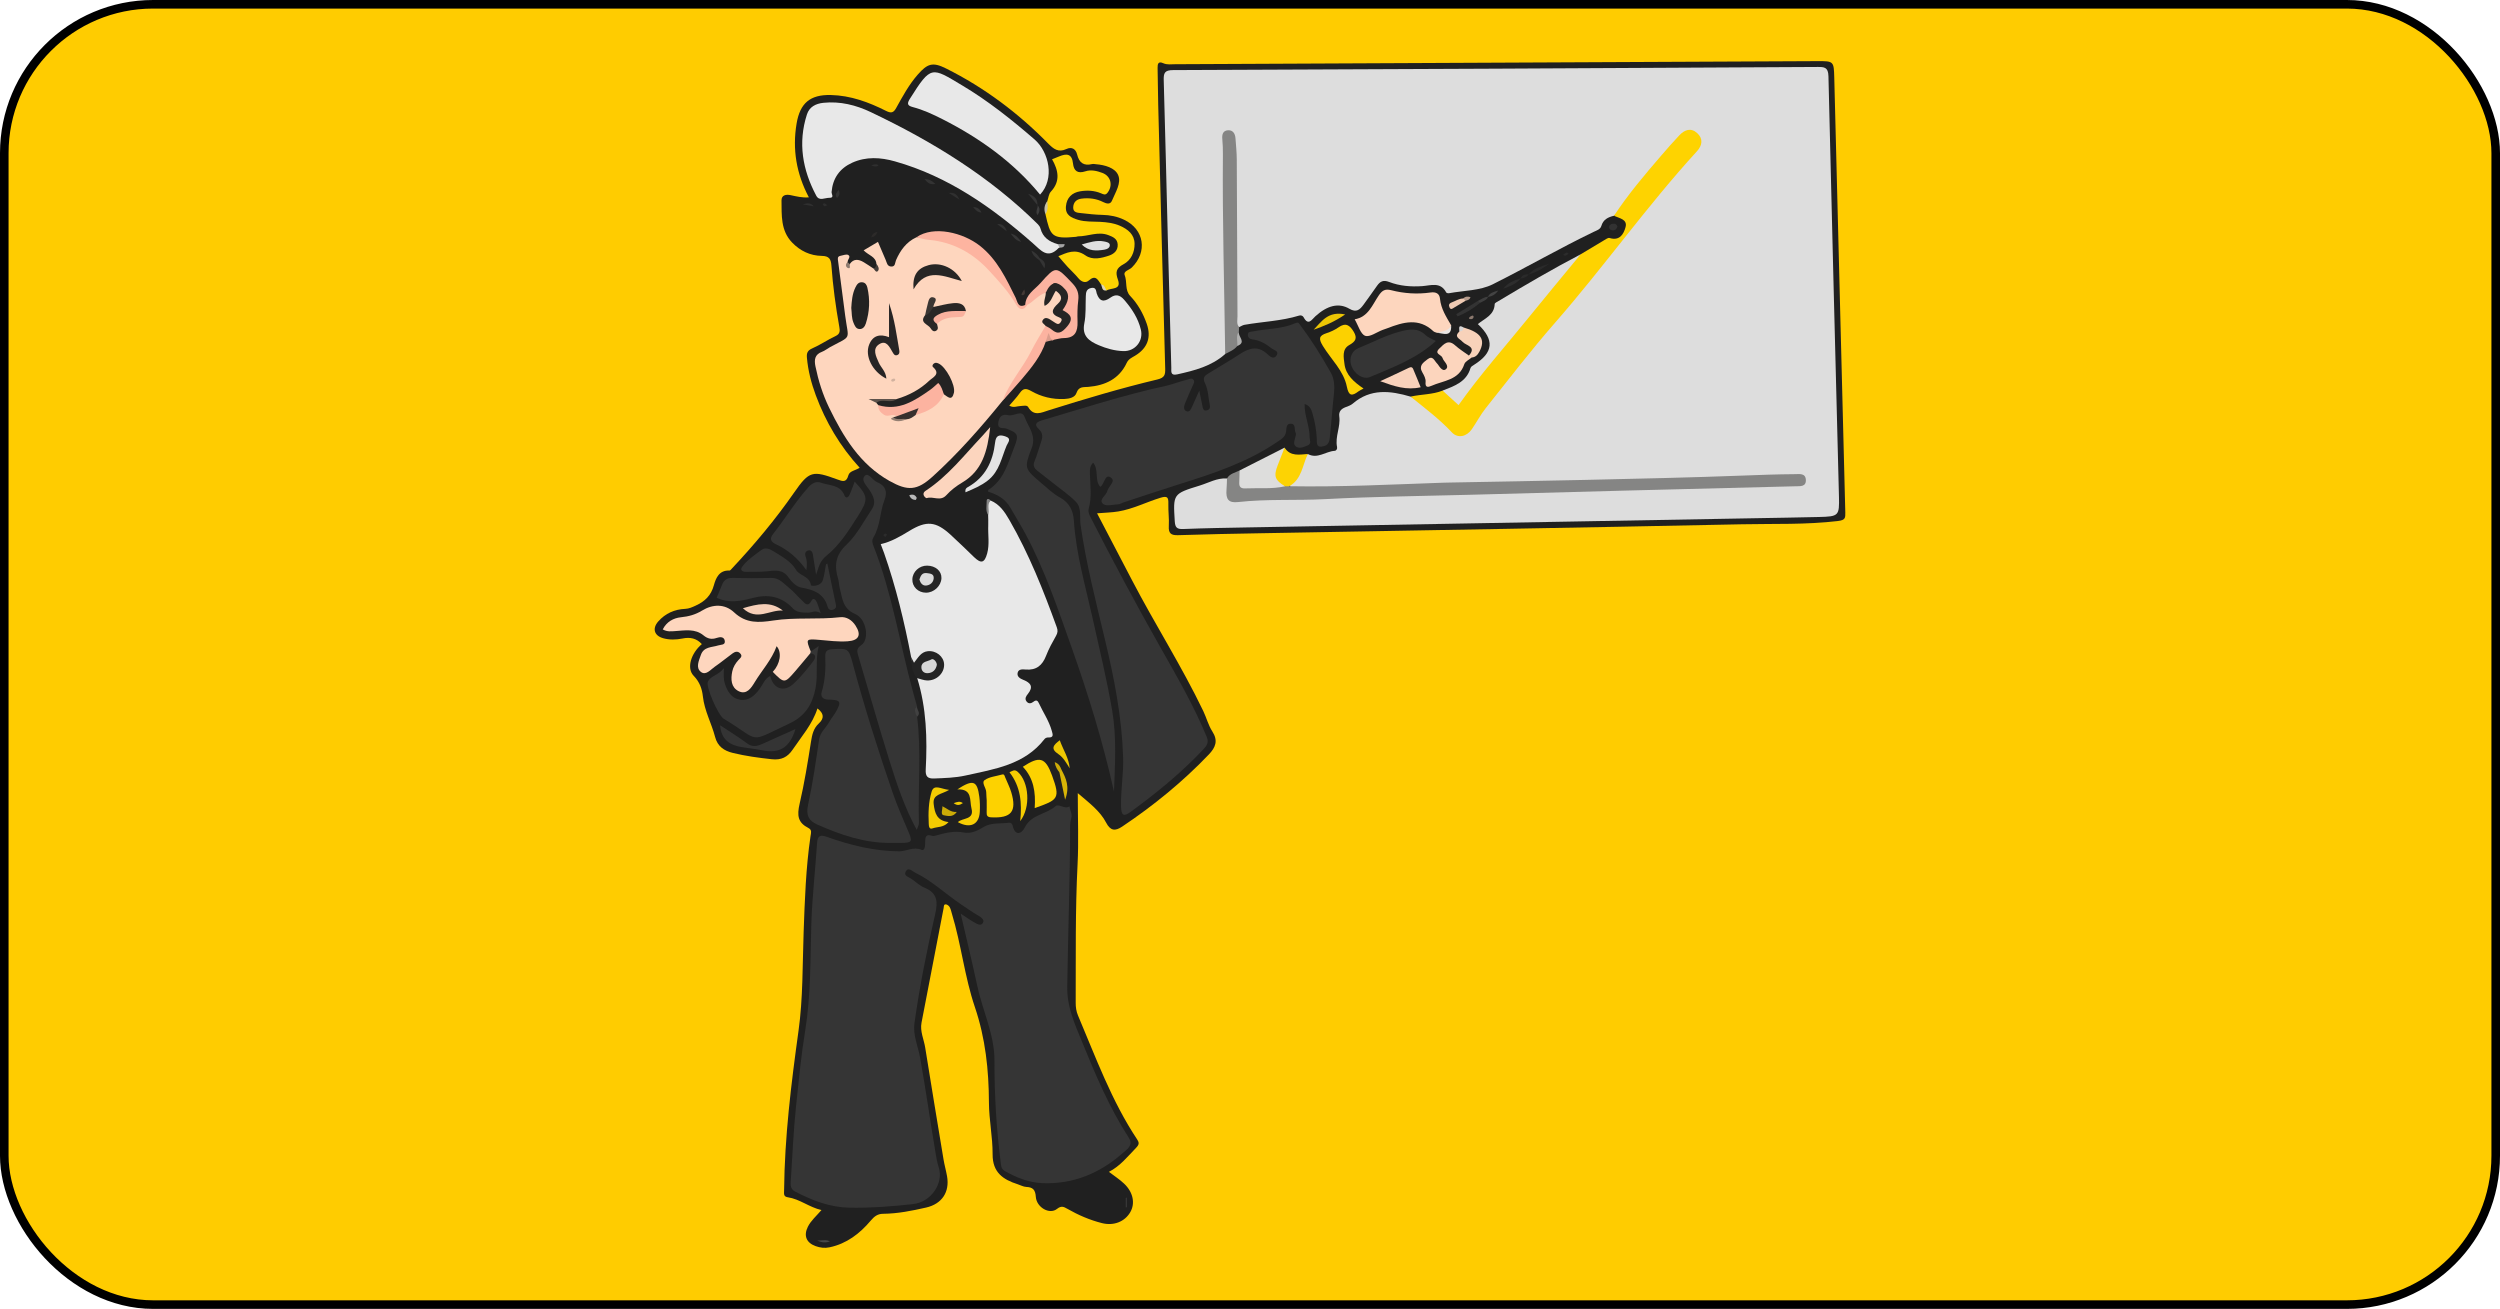 <?xml version="1.0" encoding="UTF-8"?><svg id="Layer_2" xmlns="http://www.w3.org/2000/svg" viewBox="0 0 2917.48 1527.46"><defs><style>.cls-1{fill:#fcd201;}.cls-2{fill:#fcb3a0;}.cls-3{fill:#f9b19e;}.cls-4{fill:#fcd5be;}.cls-5{fill:#434343;}.cls-6{fill:#252525;}.cls-7{fill:#272525;}.cls-8{fill:#d7b406;}.cls-9{fill:#d8d6d6;}.cls-10{fill:#443d39;}.cls-11{fill:#2c2c2c;}.cls-12{fill:#2a2a2a;}.cls-13{fill:#fdb4a0;}.cls-14{fill:#d7d7d7;}.cls-15{fill:#3e3e3e;}.cls-16{fill:#292726;}.cls-17{fill:#bababa;}.cls-18{fill:#2d2d2d;}.cls-19{fill:#242323;}.cls-20{fill:#a4a4a4;}.cls-21{fill:#383838;}.cls-22{fill:#e1e1e1;}.cls-23{fill:#efcab3;}.cls-24{fill:#3b3633;}.cls-25{fill:#303030;}.cls-26{fill:#262524;}.cls-27{fill:#37302e;}.cls-28{fill:#edc604;}.cls-29{fill:#f8d2ba;}.cls-30{fill:#2f2f2f;}.cls-31{fill:#fdd303;}.cls-32{fill:#d2b29f;}.cls-33{fill:#dddddc;}.cls-34{fill:#f9d2bb;}.cls-35{fill:#272625;}.cls-36{fill:#5d524b;}.cls-37{fill:#363636;}.cls-38{fill:#8c7a6f;}.cls-39{fill:#ded7b5;}.cls-40{fill:#202020;}.cls-41{fill:#dbdbdb;}.cls-42{fill:#222;}.cls-43{fill:#fed300;}.cls-44{fill:#ddd;}.cls-45{fill:#333;}.cls-46{fill:#f4cb01;}.cls-47{fill:#f5cc01;}.cls-48{fill:#ebe6e3;}.cls-49{fill:#fcd100;}.cls-50{fill:#db9d8c;}.cls-51{fill:#858585;}.cls-52{fill:#c7c1a3;}.cls-53{fill:#484848;}.cls-54{fill:#f8ce02;}.cls-55{fill:#443a36;}.cls-56{fill:#858584;}.cls-57{fill:#fdd6be;}.cls-58{fill:#f6cfb8;}.cls-59{fill:#353535;}.cls-60{fill:#2c2a29;}.cls-61{fill:#fed6be;}.cls-62{fill:#e4e4e4;}.cls-63{fill:#947f72;}.cls-64{fill:#b69c8d;}.cls-65{fill:#ccab07;}.cls-66{fill:#fdd200;}.cls-67{fill:#fcd5bd;}.cls-68{fill:#242424;}.cls-69{fill:#f3cb02;}.cls-70{fill:#eec702;}.cls-71{fill:#b0b0af;}.cls-72{fill:#343434;}.cls-73{fill:#fc0;stroke:#000;stroke-miterlimit:10;stroke-width:10px;}.cls-74{fill:#323232;}.cls-75{fill:#414141;}.cls-76{fill:#232222;}.cls-77{fill:#8e7a6e;}.cls-78{fill:#2e2e2e;}.cls-79{fill:#e8e8e8;}</style></defs><g id="Layer_2-2"><rect class="cls-73" x="5" y="5" width="2907.48" height="1517.46" rx="173.72" ry="173.72"/><path class="cls-40" d="M1280.24,598.97c13.95,26.7,27.43,52.44,40.86,78.23,26.76,51.39,58.03,100.32,83.12,152.61,3.74,7.79,5.87,16.52,10.5,23.68,7.02,10.85,3.95,18.64-4.07,27.03-30.49,31.91-64.45,59.58-101.08,84.11-8.28,5.55-13.71,4.98-18.74-4.65-7.01-13.44-19.1-22.49-33.07-34.41,0,29.74,1.12,56.5-.24,83.14-2.75,53.81-1.95,107.62-2.19,161.44-.02,5.25.64,10.06,2.71,14.94,20.87,49.21,39.14,99.65,68.99,144.57,2.51,3.77,2.54,5.93-1.2,9.8-9.86,10.2-18.65,21.41-31.72,28.07,6.09,4.68,12.44,8.74,17.81,13.85,10.58,10.08,13.02,23.05,7.09,33.25-6.42,11.04-19.19,16.19-32.97,12.74-14.26-3.58-27.68-9.42-40.43-16.7-4.24-2.42-6.99-3.93-12.17.17-8.62,6.83-23.76-1.75-24.64-14.16-.58-8.17-3.35-11.21-11.13-11.55-3.4-.15-6.71-2.08-10.08-3.15-17.11-5.45-29.34-13.83-29.22-34.91.12-20.09-4.19-40.19-4.28-60.29-.16-38.08-4.03-75.01-16.43-111.59-11.97-35.31-15.89-73-26.77-108.82-.8-2.63-1.31-5.43-2.63-7.78-.84-1.49-2.86-3.11-4.45-3.21-2.62-.18-2.25,2.53-2.61,4.39-8.6,44.56-17.29,89.1-25.79,133.68-1.92,10.05,2.74,19.38,4.29,29.04,6.98,43.54,14.17,87.05,21.4,130.55,1.09,6.59,2.96,13.06,4.11,19.64,3.23,18.45-5.96,32.29-24.37,36.51-16.55,3.79-33.21,7.14-50.28,7.3-6.55.06-10.33,3.13-14.56,8.13-12.69,15-27.89,26.74-47.85,30.98-5.73,1.22-11.06.53-16.32-1.37-10.91-3.93-14.2-12.27-9.06-22.59,3.59-7.2,9.76-12.37,15.88-19.5-14.31-3.27-25.28-12.84-39.34-14.93-5.14-.76-4.32-4.17-4.28-7.9.62-62.6,8.27-124.52,16.85-186.41,5.27-38.05,4.59-76.52,5.95-114.85,1.33-37.53,2.59-75.09,8.05-112.33.49-3.33,2.02-7.14-2.38-9.39-12.44-6.36-13.58-14.44-10.29-28.6,5.51-23.72,9.43-48.04,13.23-72.23,1.25-7.98,2.86-15.48,9.08-21.19,6.56-6.02,6.11-11.78-1.57-17.54-5.8,18.29-18.46,32.58-29.02,48.18-5.82,8.61-13.12,12.28-24.13,11.09-15.37-1.66-30.58-3.71-45.58-7.36-10.25-2.49-17.83-7.59-20.71-18.66-4.13-15.9-12.41-30.47-14.25-47.25-.95-8.68-3.69-16.9-10.74-24.1-8.6-8.79-3.13-26.31,9.52-36.99-6.19-6.77-13.53-8.39-22.59-6.53-7.29,1.49-15.06,1.73-22.42-.31-10.69-2.97-13.11-11.44-5.79-19.69,8.32-9.37,18.99-14.06,31.4-14.61,4.47-.2,8.03-1.88,12.06-3.71,10.88-4.95,18.06-11.72,21.4-23.84,2.28-8.28,6.12-17.76,18.17-17.14.81.04,1.79-1.2,2.54-2,26.32-28.05,50.98-57.39,72.97-89.08,17.6-25.36,21.53-25.87,50.38-15.26,6.48,2.38,10.51,3.75,12.88-4.76,1.47-5.25,8.1-5.55,13.18-8.88-22.81-24.98-39.62-53.32-51.23-84.7-5.23-14.13-9-28.61-10.31-43.7-.47-5.37.62-8.46,6.21-10.9,9.39-4.09,17.94-10.06,27.23-14.39,5.48-2.55,5.15-6.24,4.36-10.69-4.23-23.76-7.47-47.65-9.22-71.71-.55-7.55-2.78-11.01-11.08-11.14-13.57-.21-25.27-5.72-34.8-15.63-13.49-14.03-12.09-31.86-12.35-49.08-.09-6.18,5.21-7.34,10.48-6.21,6.88,1.47,13.69,3.24,21.46,2.6-14.57-27.49-19.44-56.12-14.3-86.34,4.05-23.81,15.91-33.63,39.84-33.09,23.12.51,44.21,8.32,64.44,18.5,6.09,3.07,8.78,2.27,11.91-3.38,7.48-13.47,14.81-27.1,25.03-38.79,11.53-13.2,17.63-15.08,33.24-7.27,44.63,22.31,84.09,51.9,118.99,87.46,6.38,6.5,11.97,10.88,21.29,6.54,6.49-3.02,11.05.02,12.62,6.42,2.36,9.6,7.67,13.5,17.44,11.11,1.47-.36,3.16.07,4.74.2,10.25.81,21.85,4.22,25.56,12.38,4.28,9.39-3.11,20.4-7.12,30.16-1.87,4.54-6.13,3.69-10.18,1.62-7.97-4.07-16.56-5.13-25.41-4.01-5.98.75-9.46,4.37-9.63,10.22-.18,6.17,5.15,6.21,9.35,6.68,8.26.93,16.55,1.9,24.84,2.06,8.91.17,17.33,1.92,25.29,5.72,23.53,11.25,27.53,37.52,8.79,55.81-2.93,2.86-10.04,4.11-8.19,8.77,3.17,7.95-.07,17.42,6.47,24.31,8.86,9.35,15.06,20.37,19.26,32.43,5.6,16.06.84,28.66-13.79,37.4-3.7,2.21-7.45,3.74-9.56,8.24-8.84,18.86-25.19,26.37-44.85,28.03-5.8.49-11.13-.76-13.83,7.18-1.77,5.22-8.21,6.67-14.11,6.94-13.85.62-26.94-2.53-38.74-9.29-6.14-3.52-9.42-3.18-13.33,2.44-3.54,5.09-7.95,9.56-12.21,14.58,4.83,2.99,9.04.62,13.11.49,3.19-.1,7.47-1.38,8.98,1.25,6.52,11.3,15.56,6.37,23.63,3.84,42.05-13.2,84.27-25.85,127.14-36.07,8.55-2.04,9.32-5.64,9.11-12.86-2.87-102.59-5.51-205.19-8.16-307.79-.37-14.26-.35-28.53-.72-42.79-.13-4.89.84-8.21,6.5-5.66,4.65,2.1,9.37,1.23,14.04,1.21,249.83-1.15,499.65-2.38,749.48-3.6,18.97-.09,19.17.14,19.65,19.14,4.25,169.15,8.49,338.3,12.88,507.45.17,6.38.01,9.02-8.24,10.02-37.47,4.54-75.1,3.08-112.61,3.88-186.73,3.96-373.47,7.02-560.21,10.44-32.51.6-65.03,1.18-97.52,2.28-8.3.28-11.37-2.08-10.87-10.58.51-8.67-.78-17.43-.53-26.13.22-7.44-1.05-9.46-9.26-6.94-16.5,5.05-32.04,13.13-49.19,15.96-7.66,1.26-15.51,1.4-24.78,2.17Z"/><path class="cls-44" d="M1429.79,413.14c-15.94,14.26-35.75,19.23-55.9,23.73-8.33,1.86-6.86-3.48-6.99-7.9-1.36-49.11-2.72-98.21-3.98-147.32-1.61-62.57-2.98-125.16-4.85-187.72-.26-8.59.84-12.1,10.98-12.13,250.56-.94,501.11-2.26,751.67-3.65,7.94-.04,12.81,0,13.06,10.77,3.81,163.57,8.15,327.13,12.27,490.69.56,22.39-.3,23.15-23.27,23.72-24.57.61-49.15.97-73.72,1.42-197.79,3.58-395.59,7.14-593.38,10.74-24.97.46-49.95.87-74.9,1.87-7.23.29-9.39-1.71-9.84-9-1.95-31.93-2.24-32.05,29.12-41.71,10.47-3.22,20.31-9.07,31.83-8.31,3.94,3.75,3.34,8.69,3.33,13.38-.01,6.96,3.31,10.23,10.22,9.94,60.13-2.47,120.34-2.08,180.44-5.6,1.98-.12,3.96-.36,5.93-.3,46.76,1.4,93.44-2.06,140.16-2.9,62.53-1.12,125.09-2.66,187.59-4.99,42.33-1.58,84.75-.41,126.99-4.11,4.6-.4,9.55.89,13.6-2.64-1.11-4.41-4.85-3.46-7.7-3.83-3.92-.51-7.92-.33-11.88-.23-68.88,1.75-137.74,3.72-206.63,5.21-58.97,1.28-117.94,3.17-176.91,4.62-56.59,1.39-113.16,3.74-169.77,4.39-5.93.07-11.9.42-17.73-1.04-1.99-.94-5.64-2.45-3.77-4.47,9.68-10.45,10.19-25.96,20.43-35.95,11.27,6.13,20.78-3,31.27-3.69,2.09-.14,3.33-2.27,2.88-4.46-2.53-12.19,4.3-23.66,2.58-35.8-.79-5.55,2.25-8.77,7.26-10.67,2.93-1.11,6.14-2.17,8.45-4.16,20.73-17.89,43.84-15.16,67.52-8.17,17.18,7.3,30.12,20.07,42.99,33,13.6,13.68,20.46,12.9,30.37-3.5,19.37-32.06,45.08-59.22,68.51-88.1,50.65-62.43,103.83-122.8,152.47-186.89,9.31-12.27,19.45-24.01,30.65-34.71,2.29-2.19,4.47-4.5,6.32-7.09,4.27-5.96,6.72-12.36.27-18.05-6.38-5.63-12.29-1.49-16.61,3.24-16.81,18.42-33.14,37.26-48.94,56.59-9.44,11.55-16.38,25.25-28.68,34.42-6.83,1.61-12.53,4.3-14.76,11.93-1.19,4.08-5.5,5.21-9.08,6.94-39.82,19.21-78.14,41.36-117.62,61.12-14.99,7.5-33.88,7.24-51.02,10.41-1.04.19-2.92-.18-3.29-.89-6.8-12.76-17.78-8.09-28.2-7.37-13.08.9-26.29-.17-38.55-4.92-6.8-2.63-10.41-.53-13.95,4.45-5.27,7.4-10.46,14.86-15.85,22.16-4.19,5.67-8.15,9.59-16.46,4.72-12.62-7.4-25.99-3.71-39.73,8.8-4.16,3.79-8.16,11.45-13.69,1.12-.94-1.75-3.06-2.63-5.18-1.98-20.81,6.38-42.57,7.04-63.81,10.77-2.2.39-4.23,1.82-6.33,2.76-8.62-3.47-5.7-11.27-5.73-17.25-.32-56.15-.2-112.29-.16-168.44,0-9.51-.22-18.99-2.17-28.33-.62-2.95-.33-6.44-4.17-8.64-4.03,3.06-2.88,7.6-2.87,11.54.09,47.05-1.07,94.14.42,141.15.88,27.64,1.93,55.27,1.99,82.93.01,6.38-.12,12.67-3.52,18.37Z"/><path class="cls-59" d="M1121.1,1066.14c6.01,3.97,10.1,6.98,14.49,9.45,3.63,2.04,8.88,5.96,11.49,1.38,2.43-4.28-3.52-7.34-7-9.41-6.47-3.84-12.56-8.15-18.79-12.34-17.98-12.12-33.79-27.41-53.5-36.95-3.31-1.6-7.89-7.05-10.97-.94-2.36,4.68,3.44,6.06,6.58,8.17,5.24,3.51,9.95,8.26,15.66,10.53,15.3,6.07,15.4,17.14,12.32,30.52-9.7,42.18-18.19,84.61-24.23,127.49-1.97,13.97,4.21,26.9,6.59,40.23,6.57,36.78,11.77,73.76,17.94,110.59.97,5.81,1.91,11.72,3.76,17.29,6.06,18.3-8.47,40.59-29.96,43.02-24.82,2.8-49.49,4.62-74.39,4.17-22.71-.41-43.19-8.42-63.03-18.7-4.74-2.46-5.64-6.23-5.33-10.84,2.01-29.84,3.14-59.71,6.31-89.52,3.12-29.34,5.89-58.77,10.64-87.83,6.75-41.35,5.82-82.9,7.14-124.46,1-31.45,4.68-62.8,6.69-94.23.56-8.7,3.9-9.82,11.33-7.18,27.25,9.69,54.99,16.65,84.28,16.91,8.82.08,16.8-5.87,26.43-1.68,3.79,1.65,4.16-5.45,4.14-9.28-.04-5.6.66-9.66,8.05-7.12,1.94.67,4.59-.4,6.83-1.01,9.82-2.67,19.41-4.95,29.96-2.86,8.24,1.63,15.77-1.75,23.28-6.4,8.73-5.41,19.75-3.7,29.78-5.02,2.09-.27,3.69,1.23,4.19,3.43,2.86,12.64,10.54,9.47,14.08,2.23,7.58-15.49,24.99-15.21,35.97-24.99,3.74-3.32,10.6,4.11,16.24.21.48,4.61,3.54,8.75,2.08,13.76-.87,2.98-1.36,6.19-1.36,9.3,0,62.52-2.48,125-3.33,187.5-.33,24.36,8.98,43.82,17.37,64.46,15.64,38.46,31.82,76.72,54.49,111.77,5.87,9.07-2.82,14.02-6.94,17.68-26.64,23.65-57.8,36.72-93.99,35.25-15.7-.64-29.99-6.33-43.59-14.01-4.7-2.66-4.56-6.63-5.11-11.05-4.95-39.18-7.27-78.49-7.17-117.99.08-30.49-13.82-57.95-20.04-87.1-5.89-27.57-12.59-54.96-19.39-84.41Z"/><path class="cls-59" d="M1399.57,455.92c1.54,7.45,2.71,12.69,3.67,17.96.53,2.91,1.04,5.85,4.89,5.08,3.14-.63,4.43-2.79,3.71-6.2-1.77-8.44-1.77-17.69-5.45-25.16-3.51-7.1-.41-9.21,4.14-12.02,12.1-7.47,24.45-14.57,36.34-22.35,10.86-7.11,21.08-10.19,32.02-.1,2.77,2.55,7.48,7.16,10.95,1.55,3.18-5.15-3.3-6.04-6.03-8.22-6.54-5.22-13.67-9.36-22.25-10.38-3.03-.36-5.31-2.08-5.3-5.37.02-4.05,3.36-3.42,6.01-3.96,16.51-3.33,33.81-2.66,49.56-9.67,3.99-1.78,4.58,1.16,6.2,3.3,13.16,17.34,24.5,35.91,35.16,54.79,4.01,7.1,4.47,15.91,3.44,25.06-1.94,17.17-2.95,34.45-4.91,51.67-.86,7.59-5.39,8.79-9.53,9.27-6.46.75-5.27-5.38-5.51-9.48-.56-9.87-2.14-19.57-4.97-29.02-1.31-4.39-2.7-9.15-9.22-11.22-.39,13.59,5.89,25.6,5.8,38.46-.03,3.78,2.85,7.84-2.53,9.99-4.03,1.61-8.36,3.9-12.56,1.71-4.56-2.38-2.61-6.75-1.8-10.56.4-1.9,1.53-4.37.77-5.65-2.14-3.57.34-10.25-5.16-10.89-6.12-.71-5.6,5.03-6.19,9.34-.84,6.2-5.91,8.9-10.52,12.03-34.79,23.66-74.13,36.67-113.78,49.08-21.87,6.85-43.58,14.2-65.36,21.35-2.25.74-4.44,2.26-6.67,2.3-6.21.11-14.35,3.14-18.1-1.47-3.71-4.56,4.69-9.01,5.89-14.22,1.28-5.56,10.85-11.77,3.51-16.01-6.64-3.84-6.56,7.9-11.8,11.23-6.95-7.79-1.2-19.65-8.29-28.22-4.01,4.24-3.92,8.47-3.76,13.37.44,13.37,2.35,26.86-1.35,40.11-1.05,3.78.44,7.01,2.07,10.2,26.06,51.05,53.1,101.57,81.32,151.46,19.44,34.37,39.32,68.54,54.4,105.2,2.53,6.16-.05,9.9-3.58,13.68-25.7,27.55-54.83,51.18-85.16,73.35-8.43,6.16-11.13,4.59-11.38-6.39-.44-18.96,3.03-37.72,2.45-56.78-1.43-46.74-10.29-92.13-21.15-137.47-10.63-44.37-21.98-88.66-28.49-133.93-1.33-9.26,1.56-19.93-5.6-27.23-7.95-8.1-17.56-14.59-26.49-21.73-6.16-4.92-12.4-9.73-18.6-14.59-3.88-3.04-5.05-6.33-2.9-11.35,2.93-6.86,4.69-14.2,7.19-21.25,2.06-5.82,3.09-10.74-2.47-15.91-4.27-3.96-4.87-7.57,3.48-10.03,48.07-14.14,95.72-29.7,144.81-40.32,8.32-1.8,16.47-5.26,24.93-7.21,2.63-.61,5.42-2.66,7.52.33,1.53,2.19-.11,4.51-1.07,6.69-3.04,6.87-6.12,13.72-8.94,20.68-1.37,3.39-2.27,7.75,1.98,9.21,3.54,1.21,5.06-2.74,6.35-5.62,2.53-5.62,5.04-11.25,8.29-18.48Z"/><path class="cls-61" d="M1170.15,467.51c-25.42,31.29-51.94,61.61-81.86,88.71-18.09,16.38-28.89,17.06-50.29,5.03-34.48-19.38-53.83-51.38-70.42-85.47-7.45-15.3-12.53-31.51-15.96-48.21-1.58-7.68-.89-13.89,7.7-17.05,3.28-1.21,6.08-3.64,9.21-5.34,26.14-14.17,21.66-7.21,17.8-36.8-2.76-21.12-5.47-42.25-8.25-63.37-.37-2.78-1.23-5.73,2.78-6.48,3.04-.57,6.93-2.22,9.03-.98,3.57,2.1-1.04,5.38-.69,8.32-.73,1.1-.72,2.13.43,2.92.72.49,1.42.24,1.97-.58,4.62-6.66,10.37-5.75,16.32-2.23,3.99,2.36,7.79,5.04,11.68,7.57,5.23.61,4.64-2.19,3.21-5.48-.7-8.71-9.21-10-14.97-15.92,5.48-3.24,10.82-6.4,16.73-9.89,3.17,7.41,6.1,14.24,9.02,21.08,1.35,3.16,1.68,7.35,6.2,7.7,5.29.41,4.58-4.53,5.86-7.44,5.05-11.48,11.97-21.21,23.75-26.67,34.55-2.38,62.47,11.99,85.87,35.68,11.58,11.73,22.63,24.29,30.29,39.34,2.34,4.61,5.65,11.06,12.05,3.29,6.49-6.32,11.92-14.28,22.38-14.45,3.18,2.91,2.02,6.44,1.37,10.07,3.09-1.61,3.74-4.94,5.62-7.31,2.58-3.25,5.18-6.49,9.76-3.36,3.76,2.56,4.6,6.22,2.99,10.45-1,2.62-2.61,4.88-4.25,7.11-2.5,3.38-2.73,6.47.96,9.19,3.59,2.65,5.42,5.91,2.76,10.15-3.37,5.38-7.44,2.48-11.37.73-3.19-1.42-7.13-4.37-6.16,2.96-10.66,25.46-25.95,48.27-41.04,71.14-3.44,5.21-6.4,10.8-10.46,15.61Z"/><path class="cls-79" d="M1063.28,766.79c-7.9-41.14-17.71-81.79-31.57-121.39-1.16-3.32-2.48-6.59-3.92-10.39,12.47-2.85,22.97-9.11,33.43-15.47,19.95-12.14,30.77-11.29,47.97,4.37,9.37,8.53,18.4,17.43,27.52,26.22,8.1,7.8,12.15,7.1,15.28-4.17,2.99-10.74.83-22.02,1.29-33.05.16-3.95-.07-7.92-.12-11.88-.1-5.83-4.07-12.29,2.8-16.97,10.52,4.38,16.44,13.17,21.85,22.54,23.01,39.85,39.87,82.4,55.49,125.52,1.36,3.75,1.03,6.46-.92,9.9-4.27,7.53-8.51,15.2-11.61,23.25-4.33,11.27-11.44,17.12-23.87,16.06-3.38-.29-8.05-.73-9.24,3.48-1.34,4.75,2.84,7.11,6.51,8.57,8.7,3.46,12.16,8.03,5.29,16.52-1.81,2.24-4.04,5.33-1.54,8.63,2.55,3.37,5.69,2.32,8.31.28,3.31-2.58,4.9-.91,6.2,1.93,4.95,10.73,11.81,20.57,14.98,32.11,1.05,3.81,2.92,8.21-4.28,7.77-1.35-.08-3.29.71-4.1,1.76-23.38,30.26-58.53,35.12-92.34,42.67-11.98,2.67-24.3,2.93-36.56,3.45-7.78.33-10.24-2.6-9.82-10.39,1.93-36.01.88-71.81-9.91-106.67,3.3-3.82,7.38-1.23,11.06-1.2,8.16.07,13.71-3.53,15.98-11.26,1.57-5.34.17-10.31-5.01-13.27-6.78-3.88-12.87-2.41-18.12,3.11-4.75,4.99-9.46,10.1-11.04-2.03Z"/><path class="cls-59" d="M1070.25,836.3c5.17,41.34.89,82.84,2.13,124.25.07,2.19-1.38,4.42-2.55,7.92-14.3-26.35-23.3-53.45-31.79-80.63-12.7-40.64-24.26-81.64-36.43-122.45-1.54-5.15-2.4-8.54,3.55-12.56,9.79-6.62,6.09-30.65-7.1-36.23-14.95-6.31-14.96-18.67-18.11-30.4-.91-3.39-.82-7.07-1.82-10.43-4.56-15.36-3.54-27.74,9.8-40.23,12.12-11.34,20.04-27.21,29.52-41.28,5.24-7.78,2.1-14.61-2.45-21.9-3.24-5.19-10.97-11.97-5.67-17.19,4.15-4.09,8.92,5.35,14.21,7.5,9.6,3.9,12.56,10.74,8.66,20.77-5.54,14.26-4.75,30.42-13.03,43.91-2.08,3.39-1.03,6.78.33,10.23,21.56,54.9,30.55,113.2,45.93,169.77,1.55,5.7,3.16,11.38,4.75,17.07-3.28,3.98,2.25,7.91.08,11.88Z"/><path class="cls-59" d="M1300.03,923.87c-12.65-56.9-29.61-112.24-48.96-166.83-16.21-45.73-31.66-91.82-54.76-134.77-5.42-10.08-11.55-19.77-17.19-29.73-5.81-10.25-15.15-15.47-25.99-18.76.05-.67-.17-1.81.19-2.04,18.44-11.64,23.04-31.6,30.33-49.99,5.64-14.22,4.51-16.41-9.62-21.7-3.16-1.18-10.45,1.54-8.99-7.32,1.25-7.6,5.68-9.7,11.52-8.21,6.57,1.68,15.91-6.88,19.12,2.07,4.1,11.45,14.05,21.42,8.32,36.24-9.21,23.81-8.4,24.22,11.52,41.19,6.89,5.87,13.62,12.3,21.46,16.59,11.06,6.05,15.47,15.41,16.21,26.79,2.53,39.16,13.56,76.62,22,114.62,7.93,35.7,16.59,71.3,22.74,107.32,5.32,31.18,3.22,63,2.1,94.51Z"/><path class="cls-59" d="M1039.99,983.7c-30.67.32-58.88-9.31-86.41-21.54-9.85-4.38-13.19-10.84-10.62-22.6,5.52-25.3,9.15-51.03,12.95-76.67,1.28-8.61,8.01-13.38,11.71-20.22,2.05-3.8,4.98-7.13,7.18-10.86,7.73-13.1,6.54-15.11-8.31-15.41-5.68-.12-9.33-2.97-7.5-9.1,4.01-13.44,4.7-27.15,4.11-41-.25-5.83,1.65-8.36,8.02-8.7,18.62-.99,19.2-1.26,24.06,16.87,13.58,50.63,29.34,100.59,46.4,150.13,5.26,15.27,11.72,30.15,18.13,44.99,5.52,12.78,4.98,13.99-9.04,14.11-3.56.03-7.13,0-10.69,0Z"/><path class="cls-79" d="M1236.63,288.99c-.38.11-.89.1-1.12.35-12.96,13.44-20.55,3.01-30.25-5.53-47.55-41.86-98.77-77.93-160.82-95.48-16.71-4.73-33.69-5.84-50.01,1.59-14.47,6.59-22.62,18.04-23.97,34.11-.21,2.46,3.59,6.93-2.61,6.81-5.16-.1-11.74,4.14-15.22-2.37-16.08-30.14-21.63-61.74-10.93-94.94,2.84-8.8,10.17-12.61,19.16-13.55,19.56-2.04,38.1,2.63,55.31,10.83,71.44,34.02,138.44,74.85,195.09,130.95,1.34,1.33,2.51,3.16,2.99,4.96,2.79,10.44,10.34,15.46,20.06,18.16,1.51.96,3.74,1.51,2.32,4.11Z"/><path class="cls-43" d="M1883.53,251.78c16.35-24.83,35.48-47.47,54.86-69.92,6.98-8.09,14-16.15,21.34-23.91,6.06-6.41,13.43-9.37,20.87-2.63,7.31,6.62,5.82,14.55-.17,21.09-58.56,63.99-108.62,134.98-165.7,200.22-28.11,32.13-54.13,66.11-80.76,99.51-6.13,7.68-10.73,16.56-16.31,24.7-6.02,8.79-16.4,11.14-23.33,3.74-14.65-15.63-31.65-28.35-48.16-41.72,12.35-2.86,25.35-2.25,37.34-7.03,2.53.04,4.41,1.44,6.36,2.84,12.25,8.76,12.1,8.61,21.62-3.65,38.76-49.87,80.16-97.57,120.15-146.43,3.71-4.53,8.8-7.74,12.99-11.84,9.13-5.48,18.24-11.01,27.42-16.41,1.98-1.17,4.63-3.14,6.29-2.61,11.9,3.81,16.62-4.9,18.68-12.74,2.42-9.21-7.46-10.21-13.5-13.21Z"/><path class="cls-56" d="M1504.49,567.42c59.81,1.07,119.53-2.04,179.27-4.1,2.77-.1,5.55-.15,8.32-.2,52.66-1.01,105.33-1.86,157.99-3.08,61.35-1.42,122.71-2.7,184.02-5.05,20.18-.77,40.34-1.51,60.52-1.65,5.36-.04,12.42-1.4,12.81,6.66.4,8.23-6.59,7.34-12.06,7.48-66.89,1.71-133.78,3.35-200.67,5.09-59.76,1.56-119.52,3.2-179.27,4.83-56.19,1.54-112.44,2.04-168.55,5.06-34.01,1.83-68.11-.34-102.03,3.44-11.01,1.23-14.46-2.97-13.51-14.55.36-4.33.4-8.68.58-13.03,3.21-5.74,9.48-6.66,14.66-9.3q7.24,17.53,28.22,17.5c7.47,0,14.88-.35,22.25-1.65,2.79-.04,5.42.37,7.44,2.54Z"/><path class="cls-61" d="M901.81,784.07c8.7-9.23,10.95-22.75,4.5-29.95-5.76,15.94-17.21,28.15-25.7,42.21-3.97,6.57-9.36,14.93-18.67,10.25-8.94-4.5-9.26-14-7.4-23.03,1.06-5.13,3.76-9.5,7.3-13.38,2.03-2.22,5.32-4.31,1.81-7.82-2.86-2.86-5.99-1.82-8.63.08-7.03,5.08-13.68,10.72-20.85,15.6-4.93,3.36-10.38,10.73-16.27,6.05-6.25-4.97-2.32-13.04,0-19.75,3.4-9.82,12.81-8.73,20.22-11.12,3.24-1.05,8.34-.26,7.72-5.13-.67-5.26-5.61-5-9.46-3.64-5.86,2.07-10.61.98-15.33-2.91-9.91-8.18-21.59-5.82-32.98-5.07-4.64.31-9.39,1.04-14.66-1.95,4.58-8.97,12.44-13.29,21.36-14.19,8.9-.9,16.8-3.06,24.42-7.73,12.79-7.84,26.81-7.99,37.51,2.03,14.04,13.15,28.8,12.08,45.8,9.49,25.7-3.92,51.96-.86,77.88-3.83,7.38-.85,13.8,3.27,17.97,9.68,7.24,11.12,3.91,17.55-9.21,18.42-11.1.73-22.06-.71-33.09-1.66-15.72-1.34-15.74-1.09-9.9,13.6.94.84,1.23,1.87.89,3.08-5.85,10.27-14,18.82-21.85,27.44-9.32,10.23-19.26,7.02-23.38-6.75Z"/><path class="cls-79" d="M1213.75,227.1c-31.17-37.92-70.18-65.77-113.56-87.85-11.25-5.72-22.71-11.1-34.98-14.29-6.55-1.7-6.84-4.17-3.34-9.73,24.87-39.49,25.25-36.86,61-15.56,30.24,18.02,57.75,39.96,84.44,63.05,16.94,14.66,23.77,46.03,6.44,64.37Z"/><path class="cls-43" d="M1222.22,234.66c1.3-3.69,1.62-8.3,4.08-10.93,11.37-12.17,8.92-24.71,1.46-37.86,3.15-1.26,5.68-2.23,8.18-3.29,8.72-3.68,15.03-3.48,16.27,8.29.89,8.41,5.22,12.12,14.5,9.03,6.45-2.15,13.42-.52,19.81,1.9,9.92,3.75,12.5,14.69,5.9,23.19-2.44,3.14-4.75,1.78-7.27.7-7.92-3.4-16.3-3.82-24.53-2.46-9.49,1.58-15.7,7.28-16.66,17.38-.98,10.24,5.94,13.44,14.1,15.9,8.54,2.57,17.28,1.9,25.94,2.38,7.98.45,15.84,1.41,23.15,4.65,9.1,4.03,16.76,10.08,16.9,20.91.12,9.96-4.07,19.22-12.93,23.92-8.63,4.58-9.62,9.34-6.52,17.96,4.48,12.48-8.03,9.18-13.23,12.68-3.05-1.58-3.8-5.24-6.48-7.15-3.59-5.09-6.14-11.72-14.3-4.5-3.87,3.43-8.69,1.53-12.28-2.86-3.74-4.59-8.23-8.56-12.25-12.94-3.73-4.07-7.26-8.31-10.96-12.57,9.66-3.94,19.61-9.38,31.57-.99,8.37,5.87,18.49,3.32,27.61.28,5.88-1.97,10.53-6.16,10.06-13.13-.44-6.54-5.58-8.81-11.06-10.85-12.02-4.48-23.45,1.55-35.2,1.52-.77,0-1.53.46-2.31.54-28.68,2.79-29.98-.94-35.71-26.39,1.39-5.01.29-10.36,2.16-15.3Z"/><path class="cls-59" d="M941.01,665.3c-10.25-14.31-21.72-23.73-35.45-30.14-6.25-2.92-7.59-6.63-3.45-11.89,14.15-17.95,25.99-37.61,41.31-54.7,4.22-4.71,9.06-7.29,14.56-5.28,9.76,3.56,22.42,1.99,27.47,14.83,1.58,4.02,4.58,2.4,5.94-.63,2.25-5.01,4.03-10.23,6.03-15.43,16.14,17.43,16.01,20.84,3.69,40.36-10.55,16.72-21.59,34.02-36.42,45.92-8.5,6.83-9.12,13.58-12.33,22.37-1.35-8.64-2.47-16.12-3.71-23.58-.5-2.97-2-5.64-5.41-4.8-3.11.76-4.32,3.68-3.23,6.63,1.69,4.6,2.11,9.15,1.01,16.34Z"/><path class="cls-59" d="M945.76,762.19c-.1-.68.03-1.31.39-1.89,2.82-1.94,5.65-3.88,9.3-6.4-4.24,16.86-.62,33.03-3.7,49.1-3.72,19.43-12.36,32.87-30.75,41.44-49.72,23.18-31.73,21.23-76.48-5.73-6.3-3.8-21.16-37.43-18.42-43.22,3.29-6.96,12.5-7.44,18.69-15.86-.21,8-.55,13.15,1.15,18.32,3.07,9.34,7.99,17.14,17.81,18.67,9.85,1.54,16.96-4.8,22.61-12.48,3.92-5.32,6.01-12.14,12.51-15.37,12.08,14.42,20.08,14.43,32.63-.24,4.06-4.74,7.83-9.73,11.95-14.43,3.03-3.46,4.23-7.43,2.32-11.92Z"/><path class="cls-44" d="M1844.64,296.75c-20.28,24.63-40.73,49.13-60.81,73.94-27.26,33.68-56.15,66.05-81.71,102.07-6.47-5.89-12.53-11.41-18.59-16.92,13.61-5.39,27.81-9.98,32.57-26.42.46-1.58,2.72-2.81,4.36-3.86,22.43-14.2,23.78-28.93,4.16-47.36,7.99-6.58,19.24-10.38,19.69-23.42.04-1.22,2.8-2.49,4.45-3.48,31.54-18.92,63.29-37.47,95.89-54.55Z"/><path class="cls-56" d="M1429.79,413.14c-.99-77.64-3.36-155.27-2.67-232.94.05-5.93-.12-11.88-.69-17.78-.53-5.49.71-10.05,6.66-10.41,5.66-.35,8.31,3.89,8.7,9.26.61,8.28,1.47,16.57,1.52,24.86.35,61.03.49,122.07.83,183.11.02,4.2-1.38,8.78,1.88,12.56-.09,1.77-.17,3.54-.26,5.31-2.54,5.34,3,11.58-1.87,16.66-3.64,4.71-9.14,6.62-14.09,9.37Z"/><path class="cls-57" d="M1677.03,388.44c-1.44-.61-3.22-.87-4.29-1.88-16.95-16.05-35.24-10.64-53.67-3.52-1.84.71-3.74,1.27-5.58,1.97-6.91,2.6-15.1,8.76-20.36,6.85-5.38-1.95-7.88-11.81-12.24-19.24,15.97-2.72,20.52-16.82,28.14-27.91,3.62-5.26,6.91-8.02,14.42-6.06,14.95,3.89,30.48,4.9,45.9,2.7,6.38-.91,10.51,1.16,11.1,7.23,1.14,11.81,7.37,21.24,13.02,31.02-1.61,10.14-9.92,7.83-16.45,8.84Z"/><path class="cls-79" d="M1310.85,409.73c-10.01-.31-19.58-3.02-28.62-6.86-10.83-4.61-19.89-10.45-16.85-25.47,2.09-10.32,1.31-21.22,1.74-31.87.18-4.55.72-8.35,6.44-9.5,5.88-1.18,5.5,4,6.3,6.39,3.18,9.54,8.37,10.38,15.89,4.98,6.19-4.44,11.08-3.36,16.15,2.48,8.93,10.31,16.24,21.43,19.46,34.74,3.26,13.48-6.88,25.59-20.5,25.11Z"/><path class="cls-59" d="M1675.64,397.91c-22.41,20.66-50.02,30.66-76.82,42.06-7.83,3.33-18.6-3.18-22.02-13.99-2.58-8.16.89-16.66,8.2-19.62,16.01-6.47,31.29-14.71,48.18-19.25,11.25-3.03,21.17-4.98,30.58,4.08,3,2.88,7.42,4.28,11.87,6.73Z"/><path class="cls-59" d="M957.78,715.63c-6.17-4.19-10.38-.61-15-.66-6.39-.07-12.91-.07-17.62-5.1-13.06-13.96-29.07-16.77-46.66-12.05-14.19,3.81-28.12,6.43-42.18-.31,1.91-4.54,4.18-9.47,6.09-14.54,2.21-5.86,5.79-8.71,12.49-8.53,15.06.4,30.14.36,45.21.02,9.57-.22,14.71,6.86,21.01,11.85,5.25,4.16,9.51,9.54,14.47,14.1,3.48,3.19,6.91,9.07,11.53.45,2.18-4.06,4.76-.77,5.94,1.68,1.53,3.18,2.45,6.66,4.73,13.09Z"/><path class="cls-2" d="M1220.42,341.6c-8.75,2.46-13.98,10.25-21.69,14.27-.77.92-1.54.92-2.32.01.59-12.23,10.96-17.81,17.84-25.56,18.07-20.39,18.03-19.95,37.17.22,5.74,6.04,7.93,11.87,6.89,20.01-1.05,8.2-1.07,16.6-.83,24.89.33,11.3-2.78,19.01-15.88,19.08-3.89.02-7.77,1.25-11.65,1.92-.63.47-1.47,1.05-2.04.76-4.15-2.08-5.42-1.83-7.59,1.76-5.54,16.65-16.42,29.94-27.47,43.05-7.32,8.7-15.11,17.01-22.69,25.49,7.77-21.19,23.34-37.91,33.31-57.86,5.03-10.06,11.11-19.59,16.72-29.37,3.45-2.62,6.02.21,8.43,1.74,5.17,3.28,9.32,3.39,13.24-1.95,3.35-4.57,5.63-8.83.22-13.33-4.36-3.62-3.07-7.12-.66-11.4,4.71-8.36.1-21.08-8.31-24.49-3.67-1.49-4.81.98-6.28,3.46-1.66,2.81-1.43,7.37-6.4,7.29Z"/><path class="cls-72" d="M965.52,657.68c3.31,16.08,6.52,32.18,10.03,48.21.69,3.15-.65,4.38-2.96,5.44-3.3,1.52-5.88-.15-6.64-2.94-4.38-16.06-16.58-20.14-31.17-22.79-5.43-.99-11.07-6.63-14.49-11.6-6.96-10.11-16.04-8.26-25.73-7.27-7.85.8-15.81.48-23.72.61-2.45.04-5.28-.35-5.86-2.9-.31-1.38,1.42-3.46,2.61-4.91,5.83-7.12,13.53-12.11,20.76-17.59,4.91-3.73,10.18-1.23,14.41,1.46,9.58,6.09,20.03,11.29,26.17,21.6,4.28,7.18,15.77,7.13,17.45,17.88.25,1.59,11.56,1.47,13.84-5.83,1.86-5.95,2.51-12.28,3.69-18.44.54-.31,1.07-.61,1.61-.92Z"/><path class="cls-4" d="M1155.54,498.48c-3.11,28.48-9.41,50.92-32.74,64.68-6.73,3.97-13.22,8.96-18.44,14.73-7.01,7.76-15.45.86-22.88,3.42-1,.35-7.2-4.7-1.2-8.63,26.13-17.11,45.03-41.69,66.14-63.98,2.38-2.51,4.61-5.16,9.12-10.23Z"/><path class="cls-13" d="M1196.4,355.89c.77,0,1.55,0,2.32-.01-4.38,7.51-9.56,5.32-12.76-.22-8.58-14.88-20.21-27.35-31.61-39.75-18.66-20.3-41.89-33.41-69.97-35.94-5.23-.47-10.04-1.88-15.01-3.05,20.4-14.17,54.76-5.28,74,9.78,20.37,15.94,30.84,38.57,41.93,60.88,2.1,4.22,2.44,12.23,11.1,8.31Z"/><path class="cls-67" d="M1717.4,417.2c-2.94,2.57-7.52,4.61-8.57,7.81-6.21,18.87-24.35,19-38.48,25.3-3.67,1.63-7.45,2.37-6.7-4.63.37-3.53-1.77-7.71-3.74-11.02-4.73-7.98,1.07-11.52,5.97-15.38,6.21-4.91,7.95,1.72,10.94,4.66,1.66,1.63,2.68,3.91,4.33,5.56,1.62,1.62,3.64,3.42,6.13,1.41,2.31-1.87,1.67-4.22.41-6.36-1.39-2.38-3.63-4.45-4.35-6.98-1.03-3.67-10.19-4.5-3.69-10.8,5.45-5.29,10.26-11.14,18.48-3.73,4.94,4.45,10.7,7.98,16.09,11.93,2.5-1.29,3.02.22,3.18,2.24Z"/><path class="cls-49" d="M1591.25,453.42c-2.64,1.46-4.45,2.19-5.95,3.32-7.58,5.76-11.34,5.49-13.51-5.38-3.75-18.79-18.45-31.91-28.02-47.68-4.99-8.23-4.88-11.93,4.43-14.93,4.84-1.56,9.68-3.82,13.82-6.74,8.4-5.92,13.14-2.59,17.71,5.05,4.68,7.82,2.04,11.57-5.27,15.68-8.64,4.86-6.37,14.59-5.48,21.96,1.54,12.83,10.88,21.02,22.27,28.72Z"/><path class="cls-33" d="M1499.66,567.51c-15.42,3.46-31.11,1.74-46.67,2.45-5.09.23-7.08-1.98-6.8-6.9.26-4.67.27-9.35.38-14.03,17.49-8.87,34.99-17.73,52.48-26.6,1.91,3.99,1.01,8.06-1,11.4-7.05,11.71-7.14,22.84,1.6,33.69Z"/><path class="cls-66" d="M1151.47,933.85c-.06-.91-.44-5.25-.56-9.59-.14-4.89-5.9-11.02-1.78-13.92,5.48-3.87,13.3-4.44,20.1-6.44,2.87-.85,3.04,1.37,3.76,3.14,2.37,5.84,5.35,11.49,7.14,17.49,6.74,22.52.04,30.55-23.52,29.29-4.46-.24-5.33-2.15-5.18-5.86.14-3.55.03-7.11.03-14.1Z"/><path class="cls-1" d="M1207.47,943.04c1.33-18.62-1.24-35.01-13.84-48.22,19.45-12.72,26.21-11.32,34.01,9.94,10.01,27.28,7.33,28.6-20.17,38.28Z"/><path class="cls-31" d="M1499.66,567.51c-11.82-7.08-13.5-11.68-8.74-24.17,2.67-6.99,5.42-13.94,8.14-20.91,6.87,10.51,17.26,8.06,27.17,7.37-6.36,13.05-6.91,29.44-21.72,37.62-1.62.03-3.23.06-4.84.09Z"/><path class="cls-72" d="M840.34,846.37c11.33,7.54,21.76,13.87,31.46,21.15,6.13,4.6,11.64,3.37,17.54.76,12.85-5.69,25.63-11.51,38.96-17.51-6.57,21.63-18.55,28.96-38.73,24.84-8.04-1.64-16.26-2.42-24.36-3.81-13.56-2.32-23.49-8.55-24.87-25.43Z"/><path class="cls-62" d="M1126.73,574.54c-.7-4.35,1.5-5.39,2.95-6.21,20.23-11.46,29.07-29.82,31.59-51.91.88-7.73,4.19-9.66,11.56-7.31,8.37,2.67,3.5,7.1,1.91,10.85-6.03,14.21-8.27,30.01-21.96,40.76-7.98,6.27-16.49,9.72-26.05,13.81Z"/><path class="cls-68" d="M1063.28,766.79c1.05,2.06,2.09,4.12,3.37,6.63,4.54-5.49,7.86-12.6,16.05-13.47,9.74-1.03,18.7,6.19,19.07,15.23.43,10.33-8.81,19.34-19.99,18.92-3.82-.14-7.58-1.73-11.37-2.66-6.74-6.96-6.55-15.91-7.13-24.65Z"/><path class="cls-34" d="M1657.89,451.93c-16.57,3.72-30.65-1.06-47.18-7.06,12.52-5.84,23.11-10.66,33.6-15.72,4.16-2.01,4.71,1.32,5.7,3.57,2.65,6.02,5.02,12.16,7.89,19.2Z"/><path class="cls-54" d="M1117.2,921.17c18.54-11.99,23.21-10.22,25.67,8.73.76,5.84.85,11.85.52,17.74-.82,14.69-11.28,19.61-25.59,11.79,5.47-5.31,19.4-2.4,15.92-16-2.41-9.44,1.47-22.93-16.52-22.25Z"/><path class="cls-76" d="M945.76,762.19c8.4,1.51,5.39,6.86,2.63,10.35-7.06,8.92-14.16,18.04-22.57,25.61-11.33,10.2-23.62,5.46-26.95-9.38.13-2.1.57-4.01,2.95-4.7,13.36,13.57,13.78,13.59,26-.56,6.07-7.03,11.97-14.21,17.94-21.32Z"/><path class="cls-29" d="M1717.4,417.2c-1.06-.75-2.12-1.49-3.18-2.24,9.44-10.63-3.64-11.66-7.4-16.04-3.34-3.88-10.52-5.43-3.8-12.12,1.74-1.47,3.11-3.34,5.04-4.61,20.41,5.86,25.84,14.28,18.33,28.28-1.99,3.71-4.51,6.46-8.99,6.74Z"/><path class="cls-69" d="M1107.63,921.8c-8.99,5.41-19.42,4.91-18.04,16.45,1.24,10.35,3.54,19.56,17.37,21.08-5.73,6.65-12.98,5.28-18.75,7.4-3.84,1.41-4.23-2.52-4.37-5.24-.67-12.71-.24-25.67,3.37-37.65,2.76-9.17,10.93-3.02,20.42-2.05Z"/><path class="cls-47" d="M1178.06,901.23c3.55-1.49,5.79-3.98,9.75-.38,12.99,11.82,15.32,41.08,2.78,57.37,2.2-21.09.57-40.14-12.53-56.99Z"/><path class="cls-58" d="M866.93,709.79c17.27-4.99,32.3-8.69,46.69,2.79-14.98-1.44-30.26,12.75-46.69-2.79Z"/><path class="cls-22" d="M1262.37,285.31c9-2.52,17.23-5.34,26.16-3.53,2.83.58,6.36,1.27,6.59,3.95.31,3.62-3.42,5.21-6.55,5.68-9.08,1.37-18.16,2.02-26.2-6.1Z"/><path class="cls-28" d="M1569.84,366.96c-13.27,9.02-24.93,13.64-36.84,17.81,9.25-9.5,16.82-22.12,36.84-17.81Z"/><path class="cls-70" d="M1248.33,896.65c-3.93-6.27-7.43-12.79-13.26-16.64-9.42-6.21-5.88-10.51,1.67-16.16,4.02,11.35,10.77,20.99,11.59,32.8Z"/><path class="cls-8" d="M1238.68,898.21c5.37,9.98,10.08,20.05,4.27,35.05-2.65-12.78-4.62-22.34-6.6-31.89-.82-2.23-.15-3.36,2.33-3.15Z"/><path class="cls-45" d="M1727.02,353.5c-7.89,6.69-16.58,11.88-26,15.72-.51-.86-1.02-1.72-1.54-2.58,8.4-5.15,16.8-10.31,25.21-15.46,1.07.48,1.85,1.25,2.33,2.32Z"/><path class="cls-65" d="M1099.81,940.86c5.63,2.7,9.59,7.28,16.74,6.68-4.65,6.76-10.89,4.57-15.14,3.9-4.19-.66-1.42-6.45-1.6-10.58Z"/><path class="cls-23" d="M1710.29,351.02c-4.35,2.59-8.68,5.22-13.05,7.77-1.84,1.07-4.06,3.39-5.63.05-1.24-2.65-.89-4.7,2.82-6.05,4.34-1.58,8.21-4.44,13.1-4.44,2.64-.88,3.17.41,2.76,2.68Z"/><path class="cls-12" d="M1784.12,320.2c6.1-7.73,15.65-9.33,24.2-12.7-7.41,5.41-15.08,10.35-24.2,12.7h0Z"/><path class="cls-18" d="M1774.6,324.96c-5.31,6.51-12.81,9.28-20.32,12.04,5.1-6.86,12.5-9.81,20.32-12.04h0Z"/><path class="cls-74" d="M1887.49,264.29c-.6,2.39-2.1,4.29-4.5,4.53-2.27.22-4.83-.79-5.13-3.38-.31-2.67,1.92-3.99,4.33-4.35,2.48-.36,4.46.53,5.3,3.2Z"/><path class="cls-71" d="M1443.89,403.77c.67-5.55-2.02-11.47,1.87-16.66-1.42,5.46,9.47,12.3-1.87,16.66Z"/><path class="cls-48" d="M1677.03,388.44c5.91-2.14,13.33-1.48,16.45-8.83.78,14.59-9.15,9.27-16.45,8.83Z"/><path class="cls-45" d="M1163.67,261.47c6.41-.54,9.53,2.98,11.12,8.45-3.71-2.82-7.41-5.63-11.12-8.45Z"/><path class="cls-51" d="M1155.97,584.07c-4.8,5.02-.67,11.51-2.8,16.97-3.3-5.04-1.64-10.75-1.76-16.1-.08-3.42,2.48-3.27,4.56-.86Z"/><path class="cls-37" d="M1210.65,239.34c-3.12-3.82-6.24-7.63-10.8-13.21,8.32,2.77,11.03,6.9,10.78,13.22l.02-.02Z"/><path class="cls-25" d="M1107.22,225.17c5.51-.8,9.36.95,12.48,7.79-5.39-3.36-8.94-5.58-12.48-7.79Z"/><path class="cls-45" d="M1091.56,214.67c-6.03.98-8.68-.69-12.56-5.69,5.84.18,8.62,2,12.56,5.69Z"/><path class="cls-25" d="M949.54,240.75c-4.21-.74-8.42-1.49-12.63-2.23,4.49-1.36,8.91-2.49,12.63,2.23Z"/><path class="cls-72" d="M1135.62,241.79c4.54-.29,7.45,1.76,9.82,6.2-5.08-.12-7.26-3.6-9.82-6.2Z"/><path class="cls-21" d="M1191.72,282.2c-6.51-1.64-8.48-4.83-12.17-9.64,6.54,1.67,8.51,4.88,12.17,9.64Z"/><path class="cls-72" d="M1213.04,301.1c3.65,2.65,8.29,4.75,5.73,12.02-2.24-3.68-4.01-6.59-5.78-9.51-.73-.57-.96-1.14-.7-1.69.25-.55.5-.82.75-.82Z"/><path class="cls-59" d="M1213.04,301.1c-.02.84-.03,1.67-.05,2.51-3.74-2.48-7.46-4.97-9.41-11.18,4.9,2.36,7.43,5.21,9.46,8.67Z"/><path class="cls-17" d="M1061.1,577.94c4.27-1.63,6.9-.34,8.6,2.73.32.58-.82,2.82-1.2,2.8-3.31-.17-5.92-1.63-7.4-5.53Z"/><path class="cls-52" d="M1222.22,234.66c.53,5.27,1.11,10.55-2.16,15.29-2.13-5.5-1.43-10.6,2.16-15.29Z"/><path class="cls-65" d="M1238.68,898.21c-.78,1.05-1.55,2.1-2.33,3.15-2.47-3.18-4.79-6.42-5.47-12,5.18,2.06,6.51,5.44,7.8,8.84Z"/><path class="cls-50" d="M1220.3,398.97c1.02-3.21,2.03-6.43,3.26-10.3,2.11,2.9,1.39,7.97,6.37,7.78-3.21.84-6.42,1.68-9.63,2.52Z"/><path class="cls-15" d="M1210.63,239.36c3.43,3.64,3.07,7.2.15,11.68-3.29-4.61,1.16-8.1-.13-11.7,0,0-.02.02-.02.02Z"/><path class="cls-74" d="M978.65,221.64c1.95,4.39.91,6.95-1.82,9.41-3.1-3.77-.45-6.02,1.82-9.41Z"/><path class="cls-75" d="M1070.25,836.3c-1.66-3.95-4.57-7.89-.08-11.88-.53,3.97,5.16,7.89.08,11.88Z"/><path class="cls-53" d="M953.73,1447.74c6.94-.19,10.77-1.33,14.81,1.01-4.54,1.47-8.59,1.75-14.81-1.01Z"/><path class="cls-15" d="M1727.02,353.5c-.78-.77-1.55-1.55-2.33-2.32,3.85-1.79,7.23-4.7,11.75-4.89l.16.17c-1.85,4.16-6.13,5.04-9.58,7.04Z"/><path class="cls-5" d="M1736.44,346.29c2.05-4.25,5.82-5.56,12-7.22-3.95,5.38-7.71,6.7-11.85,7.39,0,0-.15-.17-.15-.17Z"/><path class="cls-75" d="M1314.83,1397.55v11.25c-.33.06-.66.12-.99.17v-11.02c.33-.14.66-.27.99-.41Z"/><path class="cls-20" d="M1236.63,288.99c-.77-1.37-1.55-2.74-2.32-4.11h8.2c-.52,3.91-3.13,4.12-5.88,4.11Z"/><path class="cls-60" d="M1023.93,270.58c-1.34,3.87-3.11,5.61-7.2,6.43,1.08-3.61,2.75-5.47,7.2-6.43Z"/><path class="cls-11" d="M1033.08,626.66c-.92-.8-1.61-1.41-2.3-2.01.68-.7,1.28-1.8,2.08-1.97.67-.14,1.57.79,2.37,1.25-.63.8-1.26,1.61-2.14,2.72Z"/><path class="cls-9" d="M1708.07,382.18c-.22,3.13-1.97,4.59-5.04,4.61.08-3.28-1.82-8.72,5.04-4.61Z"/><path class="cls-78" d="M965.49,239.58c-1.76.57-2.9,1.35-3.52,1.05-.82-.4-1.23-1.65-1.82-2.53.69-.28,1.5-.93,2.05-.76.93.29,1.7,1.11,3.29,2.24Z"/><path class="cls-55" d="M1195.38,337.89c1.14,3.42.76,5.81-.94,6.3-3.69,1.05-1.98-1.55-1.4-2.95.41-.98,1.22-1.79,2.33-3.34Z"/><path class="cls-39" d="M1284.87,331.86c4.26.48,4.59,4.52,6.48,7.15-5.78.9-4.95-4.19-6.48-7.15Z"/><path class="cls-12" d="M1784.12,320.2c-2.42,3.1-5.74,4.38-9.52,4.76h0c1.8-4.33,5.44-4.98,9.52-4.75,0,0,0,0,0,0Z"/><path class="cls-10" d="M1022.79,308.05c2.13,2.5,3.83,5.92,1.64,8.29-1.95,2.11-3.58-1.11-4.85-2.81,2.4-1.05,2.72-3.31,3.21-5.48Z"/><path class="cls-38" d="M1716.18,372.47c-.91-.28-2.59-.29-1.65-1.76.7-1.1,2.16-1.97,3.46-2.36,1.24-.38,1.93.67,1.59,1.97-.45,1.7-1.77,2.21-3.4,2.16Z"/><path class="cls-64" d="M1710.29,351.02c-.92-.89-1.84-1.78-2.76-2.68,2.41-2.41,5.22-2.7,8.48-1.59-.78,3.08-3.31,3.59-5.72,4.27Z"/><path class="cls-77" d="M991.59,308.19c-.34,1.77,1.56,5.47-1.71,4.7-2.5-.59-4.22-4.27-.7-7.04.8.78,1.6,1.56,2.4,2.34Z"/><path class="cls-11" d="M1830.43,296.19c-1.19.75-2.33,1.78-3.67,2.2-.65.21-1.65-.71-2.5-1.12.94-.68,1.82-1.46,2.82-2.02,1.03-.58,2.19-1.12,3.35.94Z"/><path class="cls-30" d="M1016.69,193.28c3.56-1.94,5.96-1.94,8.57-.52-2.24,2.3-4.64,1.41-8.57.52Z"/><path class="cls-46" d="M1112.93,937.27c4.46-1.54,7.27-2.61,10.74-.05-3.58,2.44-6.61,3.25-10.74.05Z"/><path class="cls-19" d="M1024.96,472.81c-.78-.92-1.55-1.85-2.33-2.77-.04-5.45,4.19-3.17,6.69-3.47,5.69-.68,11.52.86,17.18-.94,14.25-4.24,27.13-11.12,37.89-21.34,4.25-4.03,13.74-7.62,4.43-15.96-1.26-1.13-.51-2.94.93-4.06,1.81-1.41,3.49-.94,5.47-.1,8.49,3.63,20.15,25.29,17.98,34.31-2.44,10.16-7.41,4.37-11.79,1.58-5.04-5.61-9.42-7.21-16.45-1.43-11.3,9.3-24.14,16.71-39.16,18.42-7.19.82-15.11,3.08-20.83-4.24Z"/><path class="cls-2" d="M1024.96,472.81c24.09,7.18,42.43-5.15,60.59-17.92,3.19-2.24,5.98-5.06,9.36-7.95,3.82,3.73,4.97,8.52,6.49,13.12-6.23,14.49-18.92,20.25-32.88,24.29-3.01-4.87-6.43-1.41-9.81-.56-4.04,1.01-7.5,5.74-12.31,2.03-4.46-3.91-9.89,1.44-14.62-1.67-4.22-2.78-7.3-5.89-6.82-11.33Z"/><path class="cls-26" d="M1220.42,341.6q8.98-20.11,23.08-3.38,7.35,8.73-3.49,23.69c8.5,4.34,13.84,9.11,5.31,19.12-5.93,6.95-10.44,10.11-18.13,3.47-2.03-1.76-4.66-2.83-7.01-4.21-1.55-2.31-6.05-3.78-2.66-7.57,2.2-2.45,5.02-1.66,7.54-.1,2.34,1.45,4.61,3,6.93,4.47,2.31,1.47,4.14,1.41,5.88-1.15,1.79-2.63,1.4-4.36-1.46-5.4-11.32-4.12-8.75-9.8-1.91-16.05,6.37-5.81,4.21-10.43-2.36-15.17-4.11,6.25-5.53,14.25-13.06,17.69-1.68-5.62,1.48-10.36,1.35-15.4Z"/><path class="cls-7" d="M1034.39,441.91c-16.44-8.21-25.37-26.53-20.1-39.74,4.38-10.99,12.88-12.68,23.19-8.69v-39.76c6.89,19.99,8.79,37.5,11.91,54.74.43,2.36.48,4.93-2.37,5.94-2.96,1.05-4.1-1.24-5.34-3.32-3.59-6.01-7.25-14.76-15.67-9.4-8.44,5.39-3.64,14.22-.55,21.36,2.55,5.92,8.4,10.3,8.93,18.87Z"/><path class="cls-42" d="M993.43,359.37c.53-8.26,1.14-16.45,4.9-24.09,1.69-3.44,3.55-6.17,7.81-5.87,3.86.27,5.43,3.33,6.11,6.33,3.2,14.08,2.59,28.12-1.85,41.86-1.09,3.36-3.41,6.73-7.56,6.39-4.02-.32-5.33-3.84-6.78-7.24-2.4-5.64-1.9-11.57-2.63-17.38Z"/><path class="cls-35" d="M1066.09,337.64c-1.4-16.27,4.43-24.67,17.75-28.26,14.12-3.81,30.82,3.62,38.59,18.6-20.54-5.26-41.41-16.5-56.34,9.67Z"/><path class="cls-16" d="M1093.46,378.06c.55,2.61,2.22,5.54-.57,7.62-3.08,2.3-5.49-.27-6.75-2.45-2.79-4.85-13.81-6.45-6.48-15.49,3.98-2.39,3.41-9.38,9.63-9.5,7.61-1.54,15.16-3.7,22.84-4.43,6.7-.64,13.61.25,15.1,9.11-5.34,5.03-12.19,1.89-18.14,3.38-6.72,1.69-16.13.31-15.64,11.76Z"/><path class="cls-3" d="M1093.46,378.06c-5.52-4.03-5.67-6.89.89-10.63,10.56-6.02,21.8-4.07,32.89-4.51-2.58,6.77-2.58,6.99-9.83,7.15-8.87.19-17.35,1.17-23.95,7.99Z"/><path class="cls-27" d="M1046.39,485.81c8-2.96,15.99-5.93,25.59-9.48-1.66,3.84-2.56,5.93-3.47,8.01-3.09,2.15-6,4.68-10.05,4.87-5.54.19-11.6,4.36-16.27-2.11,1.4-.43,2.8-.86,4.2-1.29Z"/><path class="cls-24" d="M1089.3,358.24c-2.74,3.64-4.32,8.46-9.63,9.5.82-3.77,1.43-7.6,2.52-11.28,1.24-4.19,1.67-11.31,7.53-9.28,5.59,1.93-.68,7.2-.42,11.07Z"/><path class="cls-36" d="M1046.5,465.63c-7.16,5.78-16.67-1.15-23.87,4.41-2.06-1-4.12-2-9.05-4.41h32.92Z"/><path class="cls-63" d="M1042.19,487.1c5.04,3.63,10.93.82,16.27,2.11-6.2,2.35-12.41,3.88-18.53-.18-.09-.06.1-.85.35-1.02.57-.39,1.27-.62,1.91-.91Z"/><path class="cls-32" d="M1044.44,444.2c-.69.33-1.63,1.1-2.62,1.17-1.29.09-2.26-.97-1.6-2.18.42-.75,1.76-1.29,2.73-1.36,1.03-.07,2.41.29,1.49,2.38Z"/><path class="cls-6" d="M1080.57,691.67c-9.15-.07-16.12-6.93-15.86-15.6.27-8.85,8.06-16.08,17.23-15.99,9.84.11,16.99,6.36,16.72,14.62-.3,9.05-8.82,17.04-18.09,16.96Z"/><path class="cls-14" d="M1093.34,775.78c-1.18,6.1-4.86,9.41-10.54,9.81-4.67.33-7.72-2.8-7.55-7.23.27-6.82,7.64-6.24,11.64-8.85,2.19-1.42,6.19,2.33,6.44,6.28Z"/><path class="cls-41" d="M1072.93,676.28c1.44-4.22,3.04-8.25,8.68-7.47,3.82.53,8.51.7,8,6.23-.44,4.81-4.27,7.77-8.62,8.27-4.32.5-6.87-2.88-8.07-7.04Z"/></g></svg>